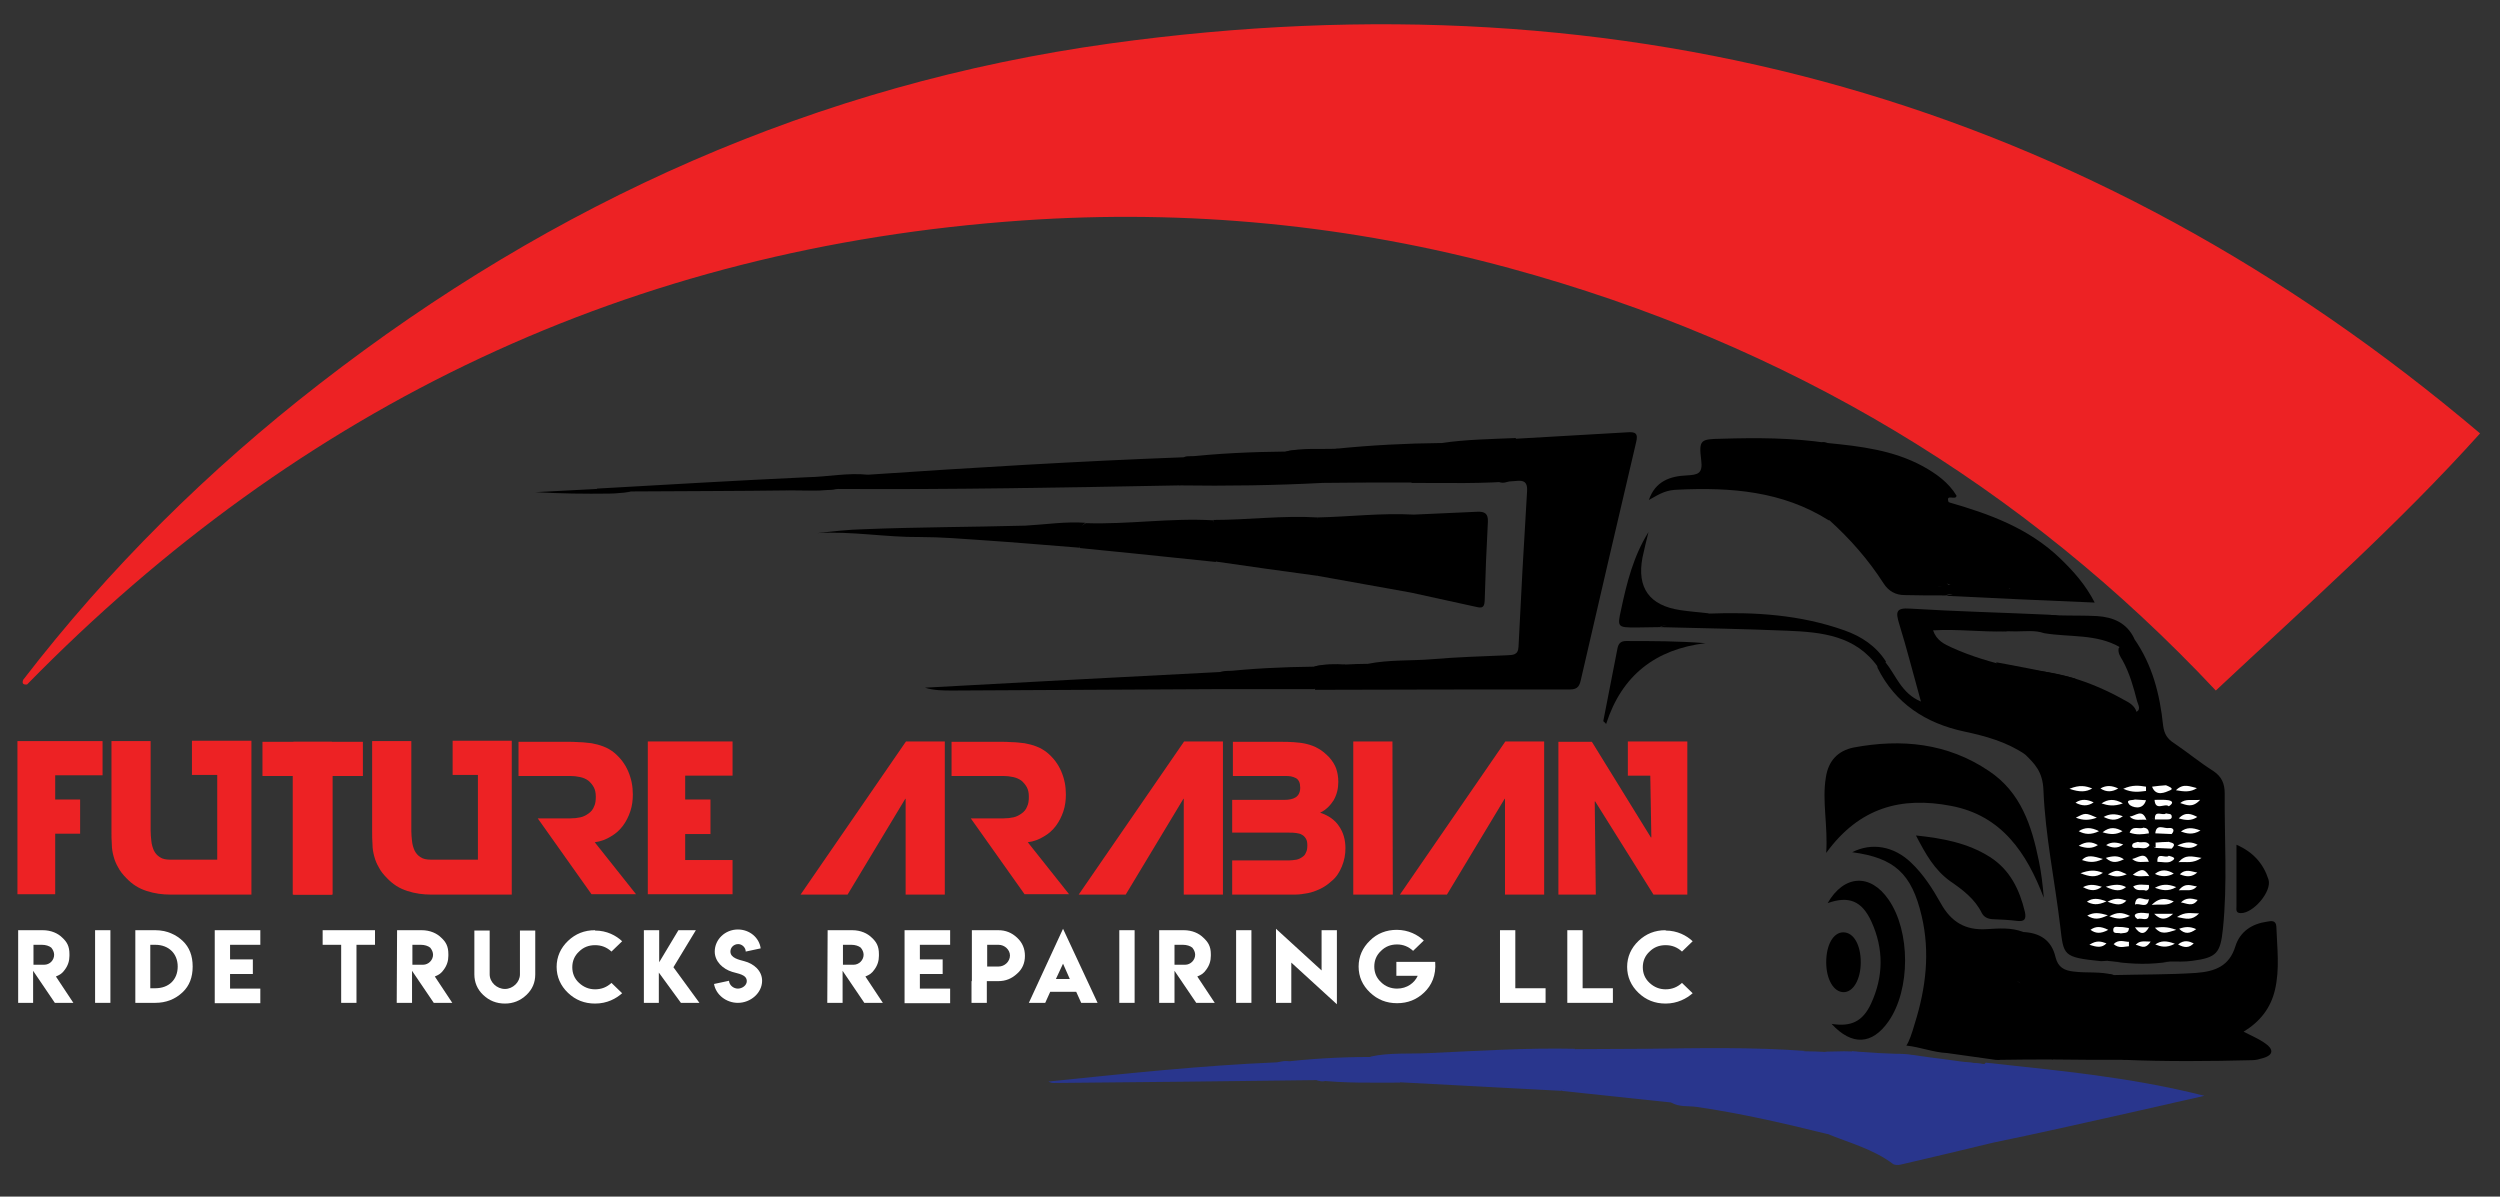 <?xml version="1.0" encoding="utf-8"?>
<!-- Generator: Adobe Illustrator 18.0.0, SVG Export Plug-In . SVG Version: 6.00 Build 0)  -->
<!DOCTYPE svg PUBLIC "-//W3C//DTD SVG 1.1//EN" "http://www.w3.org/Graphics/SVG/1.1/DTD/svg11.dtd">
<svg version="1.1" id="Layer_1" xmlns="http://www.w3.org/2000/svg" xmlns:xlink="http://www.w3.org/1999/xlink" x="0px" y="0px"
	 viewBox="0 0 702 336" enable-background="new 0 0 702 336" xml:space="preserve">
<rect x="0" y="0" width="702" height="336" fill="#333333" stroke="none"/>
<g>
	<path fill="#ED2224" d="M696.4,121.7C586.5,28.6,457.9-8,311.8,12.2c-82.4,11.4-156.3,44.5-222.1,95.6
		c-31.2,24.2-59.1,51.8-83.2,83.1c-0.4,1.1,0.1,1.4,1.1,1.3C84.5,113.7,177.4,69.5,287.2,61.9c46.3-3.2,91.9,1.2,136.7,13.4
		c78.2,21.3,144.2,61,198.3,118.6C647.4,170.3,673.3,147.4,696.4,121.7z"/>
	<g>
		<g>
			<g id="_x35_8x2Ik_1_">
				<g>
					<path d="M560.3,297.6c0.5,0,0.9,0.1,1.4,0c4.9-0.1,9.9-0.1,14.8-0.1c-0.5-2.2-2.4-1.7-3.8-1.8c-3.8-0.1-7.6-0.2-11,0.2
						c1.1-0.3,2-1.3,2.3-2.9c0.9-4.6,2.5-8.9,4-13.3c0.4-1.1,1-3.1,0.1-3.3c-3.8-1.3-1.6-4.2-2-6.4c-0.1-0.6-0.7-1-0.5-1.8
						c1,1.1,1.6,2.5,2.7,3.5c0.7,0.7,1.5,1.2,2.5,0.6c0.9-0.6,0.9-1.5,0.7-2.5c-0.3-1.5-1.2-2.6-2.1-3.8c-1-1.3-1.9-2.6-1.3-4.3
						c-3.3-1.3-6.8-1-10.2-0.8c-6,0.4-10-2-12.9-7.2c-2.3-4.1-4.9-8.2-8.4-11.5c-4.8-4.6-11-5.7-16.5-2.9c11.9,1.6,16.7,6,19.5,17.9
						c2.4,10.2,1.2,20.2-1.9,30.1c-0.9,3.1-1.6,5.1-2.4,6.3c3.9,0.4,7.5,1.9,11.5,2.1"/>
					<path fill="#29368D" d="M526,295.9c-0.3,0-0.5,0.1-0.8,0.1c-1.5-0.5-3.2-0.1-4.7-0.3c-3.1-0.4-3.9,1.3-4.1,3.9
						c-0.1,2.6,0,5.3-0.1,7.9c0,4,0.7,8.2-3.4,10.8c6.3,2.6,13,4.3,18.6,8.5c0.5,0.4,1.6,0.4,2.3,0.2c8.7-2,17.4-4.1,26.1-6.2
						c1.8-1.6,2.3-3.6,2.2-6c-0.1-3-0.6-6-0.3-9.1c0.4-4.3,0.3-5.2-2.6-6.6c-0.1,0-0.2,0-0.3,0c-4.7-1-9.4-0.7-14.1-1.2
						c-4-0.4-7.5-2-11.6-2"/>
					<path d="M384.1,186.4c6-1.2,12.1-0.8,18.1-1.3c7-0.6,14-0.8,21-1.1c1.6-0.1,3.1,0,3.2-2.4c0.7-14.5,1.5-29,2.4-43.6
						c0.1-1.8-0.2-3.1-2.4-3c-0.7-1.3-1.3-0.9-2.4-0.1c-1.1,0.8-3,1-3.9-0.2c-0.8-1.1,0-2.5,0.7-3.6c0.5-0.8,1.1-1.7,1.9-1.9
						c3.4-0.9,3.7-3.2,2.9-6c10.4-0.6,20.8-1.2,31.2-1.8c2.4-0.2,3.3,0.2,2.6,2.9c-5.2,22.1-10.3,44.1-15.4,66.2
						c-0.4,1.9-0.8,3.1-3.1,3.1c-23.9,0-47.8,0-71.7,0.1c0.2-1.9,1.8-1.6,3-1.7c1.8-0.2,3.7-0.1,5.5-0.1c2.3,0.1,4.6,0.3,4.5-3.1
						C382.1,187.3,383.8,187.4,384.1,186.4z"/>
					<path d="M591.6,269.8c-0.5,0-1.1,0.1-1.6,0.1c-10.9-1.1-10.5-1.6-11.5-9.9c-1.5-12.7-4.2-25.4-4.7-38.1
						c-0.2-5.2-2.4-7.4-5.3-10.2c1.2-6.9,0.6-13.7-0.6-20.5c-0.2-1.4-0.8-2.6,1.1-3.1c10.2,0.5,19.5,3.9,28.3,8.9
						c1.1,0.6,2.2,1.5,2.6,2.8c0.1,3.5,0,7.1,0,10.6c0,2.3,0.8,3.5,3.3,3.9c4,0.6,5.3,2.4,5.2,6.3c-1,1-2.2,1-3.4,0.9
						c-0.9-0.1-1.8-0.3-2.8-0.2c-0.2,0.1-0.4-0.1-0.5,0.1c0.4,0.1,0.7,0.3,0.9,0.5c0.5,2-1.6,1.8-2.3,2.7c0.9,0.9,1.6-0.4,2.3-0.3
						c1,0.7,1.3,0.7,2.4,0c1.3,0.7,2.9,0.7,4.1,1.7c0.4,1,0.1,1.9-0.6,2.7c-1,0.9-2.3,1.1-3.5,1.7c-0.7-1.5-1.6-0.2-2.4-0.2
						c-0.5-0.5-1.1-0.8-1.7-1c0.6,0.2,1.2,0.5,1.7,1c0.5,0.9,0.1,1.7-0.5,2.4c-0.9,1.6,1.2,0.4,1.1,1.2c0.2,0.3,0.3,0.6,0.2,0.9
						c-0.4,0.9-1.6,1-2.2,1.7c0.6,1.2,1.5,0.1,2.2,0.3c0.7,0,1.4,0.1,2.2,0.2c1.4,0.1,2.8-0.1,4,0.9c0.7,1,0.3,1.9-0.3,2.7
						c-1,0.9-2.4,1.2-3.5,1.8c-1-0.6-1.5-0.6-2.4-0.2c-0.2-0.2-0.4-0.3-0.6-0.5c0.3,0.2,0.6,0.4,0.9,0.6c1.6,1.2,1.7,2.4,0.3,3.9
						c-0.3,0-0.5,0-0.7-0.2c-0.3-0.2-0.4-0.3-0.4-0.3c0,0,0.1,0.1,0.3,0.2c0.8,0.9,0.5,1.8,0.2,2.7c-0.4,0.4-1.3,0.7-0.4,1.5
						c0.5,0.8,0.8,1.5,0.4,2.4c-1,1.1-2.7,0.9-3.8,1.7c-0.1-0.5,0.1,0.4-0.4,0.1c-0.3-0.2-0.5-0.1-0.3,0c1.5,0.6,3.8-0.4,4.4,2.1
						c-0.3,0.8-1.5,0.7-1.7,1.7c0.4,0.9,2.3,1.1,1.3,2.7c-1,0.7-2.1,0.6-3.1,0.5c-0.8-0.1-1.7-0.2-2.5-0.1c-0.4,0.4-1.5-0.4-1.2,0.8
						c0.7,0.7,1.8,1.1,1.7,2.3c-1.3,0.9,0.1,1.2,0.4,1.8c1.1,2.8-0.5,3.5-2.8,3.7C594.3,269.9,592.9,269,591.6,269.8z"/>
					<path d="M591.6,269.8c1.2-1.2,2.7-0.6,4-0.8c2.1-0.2,3-1.2,2.2-3.3c-0.4-0.4-0.4-0.8,0-1.2c-0.3-1.2-2.3-0.8-2.3-2.4
						c0.4-1.1,1.6-0.9,2.3-1.5c0.5-0.9,1.1-1.1,1.8-0.1c1.3,0.9,2.6,1,3.9,0c-0.7-1.2-2.6-0.8-3.1-2.3c0.6-1.4,2.4-0.6,3.1-1.6
						c-1.3-1.6-3.7-0.4-5-2c-0.3-0.3-1.1-1,0.1-1.2c0.3,0,0.6,0.4,0.9,0.7c1-1.3,2.9-0.3,3.9-1.5c-0.3-0.8-0.5-1.6-0.8-2.3
						c-0.1-0.7,0.2-1.2,0.8-1.6c-0.4-0.8-0.5-1.7,0-2.5l0,0c1.6-1.3,0.5-2.7,0-4l0,0c0.8-1,1.6-1,2.4,0c0.7-1.3,2.7-0.1,3.2-1.7
						c0.3-0.7,0.5-1.4,0.8-2.1c-0.1-0.9-1-1.1-1.2-1.9c-0.2-0.7,0-1.4-0.1-2c-1.1-1.2-2.1-0.4-3,0.3c-0.5,0.3-0.9,0.5-1.5,0.6
						c-0.2-0.1-0.3-0.1-0.5-0.2c0-0.3-0.1-0.6-0.1-1c-0.5-0.5-1.3-0.7-1.5-1.6c0.3-0.7,0.5-1.5,0.8-2.2l0,0c0.8-1.1,1.6-1,2.4,0
						c0.7-1.2,2.6-0.1,3.1-1.7c0.3-0.7,0.5-1.4,0.8-2.1c-0.8-1.8-3.1-0.2-4-1.7c-0.8,1.1-1.6,1-2.5,0c-1.1,0.8-2.1,1-3.1-0.2
						c0.1-2,2.6-0.9,3.1-2.4c-0.4-0.4-0.4-0.8,0-1.2c0.6-0.9,1.2-1,1.8-0.1c1.4,0.6,2.7,1.3,3.9-0.3c-1.1-3-2-6.1-6.4-4.9
						c-1.6,0.5-2.9-1-2.9-2.5c-0.1-4.4-0.8-8.8,0.4-13.2c2.2-0.6,1.1-2.1,0.8-3.2c-1-3.9-2.1-7.9-4.1-11.5c-0.6-1-1.3-2-1.1-3.3
						c0.9-1.8,2.9-1.8,4.4-2.7c5.1,7.3,7.2,15.6,8.1,24.3c0.3,2.4,1.2,3.8,3.1,5c3.7,2.5,7.2,5.4,11,7.8c2.4,1.6,3.2,3.6,3.2,6.3
						c-0.1,12.7,0.8,25.4-0.5,38c-0.7,6.8-1.7,8.1-8.6,9c-2.1,0.3-4.2,0.2-6.3,0.2c-5.2,0.5-10.5,0.5-15.7,0
						C593,269.9,592.3,269.9,591.6,269.8z"/>
					<path d="M593.6,273.8c7.7-0.2,15.3-0.1,23-0.6c5.4-0.4,9.4-1.9,11.1-7.5c1.3-4.1,4.6-6.3,8.9-6.9c1.1-0.2,2.5-0.5,2.6,1.4
						c0.2,5.9,1,11.9-0.4,17.8c-1.2,5.1-4.2,8.9-8.8,11.7c2.3,1.2,4.3,2,6.1,3.3c2.2,1.5,2.5,3.2-0.6,4.1c-1,0.3-2,0.6-3.1,0.6
						c-12,0.3-24.1,0.4-36.1-0.1c0-0.1-0.1-0.4,0-0.4c4.5-2,4.1-5.8,3.6-9.7c-0.3-2.4,0.2-4.7,0.7-7.1c0.6-3.1-0.7-4.4-3.8-4.5
						c-2.4-0.1-5,0.5-7.2-1.7C591.1,273.1,592.3,273.5,593.6,273.8z"/>
					<path d="M593.6,273.8c-0.9,0.1-1.8,0.2-2.6,0.3c0,0.2,0,0.4,0,0.6c2.4,0,4.8-0.1,7.2,0c2.7,0.2,4.6,0.8,3.9,4.6
						c-0.9,4.8-2.1,9.8,0.2,14.6c0.6,1.3-0.5,1.8-1.5,2.2c-1.5,0.5-2.9,1-4.4,1.5c-6.6,0-13.3,0-19.9-0.1c-4.8-1.5-9.7-0.3-14.5-0.7
						c-1.7-0.1-3.4,0-5.2,0c0.1-0.4,0.1-0.8,0.2-0.8c4.8-0.1,6.3-3.1,6.9-7.4c0.4-3.1,1.9-6,2.9-9c0.9-2.7,1.3-5-2.9-3.7
						c-0.5,0.1-1.2-0.4-1.9-0.6c4.3-2.8,4.4-4.2,0.5-9c2.2-0.6,3.5,0.6,4.7,1.9c1.1,1.1,0.9,3.4,3.4,3.7c0.5-3.5-2.4-5.2-4-7.4
						c-1.7-2.4-0.5-2.6,1.4-2.8c4.8,0.2,8.1,2.3,9.2,7.1c0.7,2.8,2.4,3.7,5,4C586,273.3,589.8,272.7,593.6,273.8z"/>
					<path d="M512.8,239.5c0.5-7.8-1.2-14.5-0.1-21.2c0.7-4.7,3.4-7.5,7.8-8.4c13.4-2.5,26.3-1.3,38,6.6c9,6,12,15.4,14,25.2
						c0.7,3.3,1.1,6.8,1.4,10.4c-4.8-12.6-11.8-23.1-26-25.8C533.9,223.6,522.1,226.7,512.8,239.5z"/>
					<path d="M513.2,124.4c9.2,0.9,18.4,2,26.7,6.5c3.8,2.1,7.3,4.6,9.5,8.3c-0.2,1.5-3.2-0.8-2.2,1.9c4.1,1.8,5,5,4.3,9.2
						c-0.4,2.4-0.1,5,0.1,7.4c0.3,2.4-0.3,4.4-2.8,5.5c-3.2,0.1-6.3-0.4-9.4-0.7c-4.2-0.4-7.7-2.5-10.3-6c-0.9-1.2-1.9-2.2-2.9-3.3
						c-0.6-0.9-1.1-2-1.8-2.5c0.7,0.6,1.2,1.7,1.9,2.7c1.2,1.2,2.4,2.5,3.4,3.9c2.8,3.8,6.8,5.1,11.3,5.4c2,0.2,4.6-0.9,6.1,1.6
						c-1,0.5-2.1,0.1-2.9,0.3c2.5,0.2,5.1-0.8,7.7-1.3c1.7-0.2,3.4-0.3,5.1-0.9c1.6-0.3,3.2-0.2,4.7,0.2c1.1,0.3,2.7,0.6,2.7,1.9
						c0,1.4-1.7,1.6-2.8,1.6c-3.8,0-7.6,0.8-11.4,0.8c-1.3,0-2.6-0.3-3.9,0.3c-3.8,0-7.7,0-11.5-0.1c-2.5,0-4.5-1.1-5.9-3.3
						c-4.3-6.7-9.5-12.6-15.4-17.9c2-2.5,0.8-6.2,3.5-8.4c1.9-1.2,5.8-1.1,3.5-5.2c-0.4-0.4-0.8-0.7-1.2-0.9
						c-1.1-0.6-2.5-0.3-3.6-1.1c-1.1-1.6-1.1-4.1-3.7-4.7c-0.5-0.1-0.9-0.6-0.6-1.2C511.9,123.9,512.6,124.3,513.2,124.4z"/>
					<path d="M569.4,188.8c-0.3,0.2-0.7,0.3-1,0.5c3,4.2,1.2,9,1.7,13.6c0.2,1.5,0.5,3.1,0.8,4.6c0.4,2.1-0.4,3.5-2.3,4.3
						c-5.2-3.5-11-5.1-17.1-6.4c-10.7-2.3-19.3-7.8-24.3-17.9c-0.1-1.8,1.2-1.5,2.2-1.6c3,3.7,4.5,8.8,10,11.1
						c-2.1-7.5-3.9-14.7-6.1-21.8c-1-3.3-1-4.6,3.1-4.3c12.9,0.8,25.8,1.1,38.7,1.7c1,0,2.1,0.3,3.1,0.5c-4.8,2-9.9,3.1-15,4.2
						c-6.9,0.2-13.3-0.7-20.4-0.3c1,2.9,3.2,3.9,5.4,4.9c5.3,2.4,11.1,4.1,16.7,5.4C566.6,187.4,567.3,187.1,569.4,188.8z"/>
					<path fill="#29368D" d="M525.2,296c-7.5,0.6-7.5,0.6-7.5,8.4c0,2.5-0.2,5,0.1,7.5c0.5,3.8-0.6,6.2-4.8,6.5
						c-12.1-3-24.3-5.8-36.7-7.6c-2.3-0.3-4.8,0.1-7-1.2c0.2-2.1,2-1.7,3.3-1.9c1.7-0.3,2.3-1.1,2-2.7c-0.1-0.4-0.1-0.8-0.1-1.2
						c-0.3-6.6,1.1-7.3-7.5-7.3c-1.7,0-4,0.7-4.8-2c14.9-0.2,29.8-0.5,44.7,0.6c-1.2,0.9-2.4,0.6-2.7,0.5c2.3-0.1,5.6,0.4,8.8-0.3
						c1.6,0,3.2-0.1,4.8-0.1C520.2,295.2,522.7,295.4,525.2,296z"/>
					<path fill="#29368D" d="M557.6,298.4c20.2,2.2,40.5,4,61.4,9.3c-14.1,3.2-27.2,6.2-40.4,9.1c-6.2,1.4-12.5,2.7-18.7,4
						c2.6-5.8-0.4-12,1.2-18c0.6-2.3-1.9-3.4-4.2-3.7"/>
					<path d="M513.2,124.4c-0.3,0.2-1,0.7-0.8,0.7c4.2-0.5,3.7,2.4,3.8,5c-0.6,2.9,0.3,5.4,1.8,7.8c-1.7,1.2-1.9,2.9-1.8,4.8
						c0.1,1.9-0.6,3.2-2.7,3.4c-13-8.2-27.5-9.3-42.3-8.6c-3.1,0.1-4.6,0.8-8.2,2.9c1.8-5.3,6-6.7,10.6-6.9c3.1-0.2,4.6-0.4,4.1-4.3
						c-0.7-5.7-0.2-5.9,5.6-6C493.2,122.9,503.2,122.9,513.2,124.4z"/>
					<path d="M546.3,167.3c5.6-1.4,11.2-3.2,18.2-1.9c-4-2.1-4-2.1-8.1-2c-2.6,0.1-5.4,1.5-7.8-1c1.5-1.2,2.2-2.4,1.8-4.7
						c-0.5-3.2-0.7-6.6-0.1-9.8c0.5-2.9-0.1-4.5-2.8-5.4c-0.6-0.2-1.2-0.7-0.4-1.5c11.5,3.3,22.6,7.3,31.5,15.9
						c3.6,3.5,6.9,7.1,9.6,12.3C573.9,168.6,560.1,168,546.3,167.3z"/>
					<path d="M243.7,133.3c29.6-2,59.1-3.8,88.7-4.9c0.6-0.3,1.3-0.3,1.9-0.3c3.9-0.1,6.1,3.2,4.9,6.9c-0.4,1-1.1,0.9-1.9,1
						c-2.1,0.1-4.2-0.3-6.3,0.3c-31.9,0.6-63.8,1.2-95.7,1c-4.6,0.6-9.3,0.2-14.2,0.3c1.3-2.6,3.1-2.4,4.7-2.3
						c4.3,0.2,8.6-0.1,12.9-0.2C240.5,135,242.4,135,243.7,133.3z"/>
					<path d="M370,145.3c9-0.2,18-1.3,27-0.8c4.2,7.5,2.4,14.7-0.8,21.9c-8.7-1.6-17.5-3.1-26.2-4.7
						C369.2,156.2,368.8,150.8,370,145.3z"/>
					<path fill="#29368D" d="M438.3,306.3c-15.1-0.8-30.2-1.6-45.3-2.4c-0.5-0.6-1.2-1.1-1.4-1.9c-0.6-2.8-2.4-4.1-5.2-4.3
						c-0.6,0-1.2-0.4-1.6-1c5.5-1.2,11.1-0.7,16.6-1c13.6-0.6,27.2-1.5,40.8-1.2c1.4,3.5-0.1,6.9-0.4,10.3
						C441.7,306.8,439.4,305.5,438.3,306.3z"/>
					<path d="M396.2,166.4c-0.3-2.9,0.8-5.6,1.6-8.3c1.4-4.7-0.7-9.1-0.8-13.6c5.9-0.3,11.9-0.5,17.8-0.8c2.1-0.1,3.1,0.5,3,2.8
						c-0.4,7.4-0.7,14.8-0.9,22.2c-0.1,2.5-1.4,1.9-2.9,1.6C408,169,402.1,167.7,396.2,166.4z"/>
					<path fill="#29368D" d="M438.3,306.3c1.8-0.8,3.4-1.3,2.7-4.2c-0.5-2.3,0.8-5,1.3-7.5c6.6,0,13.2-0.1,19.9-0.1
						c3,1.6,6.2,0.7,9.3,0.7c3,0,4.3,0.9,4.3,4.1c-0.1,2.6-0.6,5.2,0.8,7.8c0.8,1.4-0.8,1.5-1.8,1.7c-1.8,0.3-3.7-0.6-5.3,0.8
						C458.9,308.5,448.6,307.4,438.3,306.3z"/>
					<path d="M370,145.3c1,5.5,1.4,11,0,16.4c-9.5-1.3-19-2.6-28.5-4c-0.8-3.9-0.7-7.8-0.8-11.7C350.4,146,360.2,144.7,370,145.3z"
						/>
					<path d="M514.3,287.5c5.5,0.9,8.8-0.7,11.1-5.7c3.5-7.6,3.6-15.3,0.1-23c-2.7-5.9-6.4-7.3-12.3-5.2c4.6-8,12-8.4,17.1-1
						c6.2,8.9,6.2,25.3,0,34.2C525.7,293.4,520,293.7,514.3,287.5z"/>
					<path d="M340.6,146.1c2.1,3.8,2,7.7,0.8,11.7c-8-0.8-16.1-1.7-24.1-2.5c-4.7-0.5-9.4-0.9-14-1.4c-2.4-3.6-2.2-4.7,1.6-7
						C316.8,147.3,328.7,145.4,340.6,146.1z"/>
					<path d="M538,234.6c7.6,0.8,14.5,2.1,20.7,6c5.7,3.6,8.4,9.2,9.9,15.5c0.4,2-0.1,2.7-2.1,2.5c-2.4-0.3-4.7-0.4-7.1-0.5
						c-1.3-0.1-2.3-0.6-2.9-1.7c-1.9-3.9-5.3-6.5-8.8-8.9C543.2,244.3,540.7,239.8,538,234.6z"/>
					<path d="M425.6,123c0.2,0.5,0.4,1,0.8,1.4c2.3,2.5,2.6,4.1-1.5,4.6c-1.7,0.2-3,1.7-3.8,3.3c-0.3,0.7-1.2,1.8,0.1,2.4
						c0.8,0.3,2.1,0.8,2.5-0.9c0.3-1,0.9-2,2.3-1.4c1.6,0.6,0.8,1.7,0.4,2.6c-10,0.9-20.1,0.6-30.1,0.6c-0.1-0.8,0.5-1.4,1.1-1.4
						c4.7,0.4,4.5-2.5,4.2-5.8c-0.2-1.9,0.5-3.7,3-3.5c0.1,0,0.3-0.1,0.3-0.1c0-0.1-0.1-0.2-0.1-0.4
						C411.6,123.4,418.6,123.3,425.6,123z"/>
					<path d="M304.8,146.8c-2.4,1.9-2.5,4.4-1.6,7c-9-0.7-18.1-1.5-27.1-2.1c-5.9-0.4-11.8-0.9-17.8-0.9c-9.6,0.1-19.2-1.7-28.8-1.1
						c4.4-0.5,8.8-1,13.2-1.1c15-0.6,30.1-0.6,45.2-1C293.5,147.3,299.1,146.4,304.8,146.8z"/>
					<path d="M331,136.3c2.2-1.5,4.7-0.2,6.9-0.9c-0.4-3.5,0.8-8.2-5.5-7c9.5-1.1,19-1.5,28.5-1.6c1.6-0.4,3.3-0.4,4.9-0.1
						c0.3,1.3-0.7,1.8-1,2.6c-1.2,2.6-0.5,3.7,2.3,4.3c1.6,0.3,3.9-0.6,4.4,2C358,136.3,344.5,136.5,331,136.3z"/>
					<path d="M343.7,193.5c-25.4,0.1-50.8,0.3-76.2,0.4c-2.6,0-5.2,0-7.8-0.8c27.6-1.5,55.3-3,82.9-4.4c1.7-0.4,3.3-0.5,5.2,0.1
						C346.9,190.9,344.9,191.9,343.7,193.5z"/>
					<path d="M343.7,193.5c-0.1-2.2-0.2-4.4,3-4.4c-1.4-0.1-2.7-0.3-4.1-0.4c8.8-1,17.5-1.4,26.3-1.5c2.9-0.9,6,0.2,8.9-0.6
						c2.1-0.1,4.1-0.2,6.2-0.2c0.1,0.3,1.8,0.2,0.3,0.9c-0.9,0.5-1.9,1.1-1.6,2c2.2,5.1-1.9,3.2-3.9,3.5c-3.2,0.4-6.6-0.6-9.8,0.7
						C360.7,193.5,352.2,193.5,343.7,193.5z"/>
					<path d="M404.7,124.4c0.5,0.1,1,0.2,1.5,0.3c-4.1,1.3-4.8,3.8-2.8,9.8c-2.3,1-5-0.5-7.2,1c-4.3,0-8.5,0-12.8,0
						c-1.4-0.6-1.9-1.8-1.9-3.2c0.1-3.3-1.1-5.3-4.7-5.3c-0.6,0-1.2-0.4-1.6-1C385.1,125,394.8,124.5,404.7,124.4z"/>
					<path fill="#29368D" d="M369.7,303.3c-24.6,0.3-49.2,0.6-73.8,0.8c-0.5,0-1-0.1-1.5-0.4c21.4-2.2,42.7-4.5,64.2-5.4
						c2-0.3,4.1-1.3,4.7,2.1c0.2,1.2,2.1,0.7,3.2,0.7c4.4,0.2,4.4,0.1,6.8,1.7C372.1,304,370.9,303.7,369.7,303.3z"/>
					<path d="M466.1,176.1c-2.2,0-4.5,0.1-6.7,0.1c-5.2,0-5.3-0.1-4.2-5c1.6-7.6,3.5-15.1,7.7-21.8c-0.6,2.4-1.2,4.8-1.7,7.2
						c-1.6,8.5,2,13.4,10.5,14.7c2.6,0.4,5.2,0.6,7.9,0.9c1,0.6,2,0.3,3.1,0.4c1.3,0.2,2.5,0.7,2.4,2.1c0,1.7-1.6,1.5-2.7,1.4
						c-4.6-0.1-9.1-0.5-13.7-0.4C467.8,175.8,466.9,175.5,466.1,176.1z"/>
					<path fill="#29368D" d="M369.7,303.3c0.8-0.1,1.5-0.3,2.3-0.4c0-0.2,0-0.3,0-0.5c-2.7,0-5.5,0-8.2,0c-1,0-2.2,0.4-2.9-0.6
						c-1-1.5,1.4-1.7,1.2-3c-1.1-0.1-2.3-0.3-3.4-0.4c8.7-1.1,17.5-1.6,26.2-1.6c0.1,0,0.3,0.1,0.4,0.1c6.7,0.4,6.7,0.4,7.8,7.1
						C385.2,304,377.5,304.2,369.7,303.3z"/>
					<path d="M466.1,176.1c3.8-1.6,7.7-0.4,11.6-0.7c2.2-0.2,4.4,0,6.8,0c-0.3-3.4-3.6-1.6-4.8-3.1c13-0.5,25.8,0.3,38.2,4.7
						c4.8,1.7,8.9,4.4,11.7,8.8c-0.7,0.5-1.5,1.1-2.2,1.6c-6.3-9-15.9-9.9-25.6-10.3C489.7,176.6,477.9,176.4,466.1,176.1z"/>
					<path d="M243.7,133.3c0.9,2.4,0.2,3.2-2.4,3.1c-6.3-0.2-12.6-0.1-18.9,0.8c4.3,0,8.6,0,13,0c-4.4,0.8-8.9,0.5-13.4,0.5
						c-14.9,0.2-29.9,0.2-44.8,0.3c-2.8,0.5-5.6,0.1-8.4,0.2c-0.7,0-1.3-0.1-1.2-1c19.7-1.1,39.5-2.3,59.2-3.2
						C232.4,133.9,238,132.7,243.7,133.3z"/>
					<path d="M375.3,126c0.3,0,0.5,0.1,0.8,0.1c6.2,0.3,6.2,0.3,6.6,6.4c0.1,1,0.5,2,0.7,3c-4,0-7.9,0.1-11.9,0.1
						c-1.5-1.4-3.3-0.5-4.9-0.8c-1.4-0.2-3.6,0.7-3.7-1.7c0-2.1-1.7-5,2.1-6c-1.4-0.1-2.7-0.2-4.1-0.3
						C365.7,125.7,370.5,126.2,375.3,126z"/>
					<path d="M450.2,202.5c1.3-6.8,2.7-13.7,4-20.5c0.3-1.4,1-2,2.4-2c7.3,0,14.7,0,22.3,0.6c-14,1.7-23.5,9-27.9,22.7
						C450.8,203,450.5,202.8,450.2,202.5z"/>
					<path d="M552.2,176c5.1-1,20.6-3.9,26.1-3.2c3.5,0.1,7.1,0,10.6,0.2c4.5,0.3,8.3,1.9,10.4,6.3c-0.3,2.3-1.8,2.9-3.9,2.5
						c-6.7-3.9-14.2-2.8-21.4-4c-2.6-0.9-5.3-0.5-8-0.5C564.9,177.3,553,177.1,552.2,176z"/>
					<path d="M522.5,270.2c0,4.8-2.1,8.4-4.8,8.4c-2.8,0-4.9-3.6-4.9-8.4c0-4.9,2-8.4,4.8-8.4C520.5,261.8,522.5,265.3,522.5,270.2z
						"/>
					<path d="M628,237.2c4.8,2.1,7.6,5.4,9,9.8c1,3.3-4.3,9.5-7.8,9.4c-1.5,0-1.2-1.1-1.2-1.9C628,248.9,628,243.3,628,237.2z"/>
					<path d="M167.5,137.3c3.1,1.3,6.5,0,9.6,0.8c-2,0.2-3.9,0.5-5.9,0.5c-7,0.1-13.9,0-20.9-0.4C156,137.9,161.8,137.6,167.5,137.3
						z"/>
					<path d="M593.6,270c5.2,0,10.5,0,15.7,0C604.1,270.9,598.9,270.8,593.6,270z"/>
					<path fill="#29368D" d="M512.9,295.4c-3.1,1.6-6.3,0.2-9.4,0.3c1.1-0.2,2.2-0.3,3.3-0.5C508.8,295.2,510.9,295.3,512.9,295.4z"
						/>
					<path d="M377.9,186.6c-2.9,1.3-5.9,0.7-8.9,0.6C371.9,186.4,374.9,186.4,377.9,186.6z"/>
					<path fill="#FFFFFF" d="M608.2,220.5c0.7,0.3,2.4,0.9,1.2,1.4c-1.4,0.6-4,1.9-5.1-1C605.6,220.7,606.9,220.6,608.2,220.5z"/>
					<path fill="#FFFFFF" d="M602.6,220.9c0,0.4,0,0.8,0,1.2c-1.9,0.2-3.7,0.6-6.4-0.6C598.8,220.3,600.7,220.6,602.6,220.9z"/>
					<path fill="#FFFFFF" d="M609,236.4c1.1,0.3,2.2,0.5,0.8,1.9c-1.5-0.1-3-0.1-4.5-0.2c-1-0.4-0.7-1.1-0.4-1.7
						C606.4,235.3,607.7,235.4,609,236.4z"/>
					<path fill="#FFFFFF" d="M581.1,221.5c2.9-1.2,4.6-0.8,6.4-0.1C585.8,222.4,584,222.5,581.1,221.5z"/>
					<path fill="#FFFFFF" d="M588.8,229.6c-2.2,0.8-3.9,0.8-5.9,0C585.6,228.2,585.6,228.2,588.8,229.6z"/>
					<path fill="#FFFFFF" d="M583.7,233.4c1.7-1.1,3.4-1.2,5.7,0C587.1,234.5,585.4,234.3,583.7,233.4z"/>
					<path fill="#FFFFFF" d="M599.5,224.5c1,0.1,2.1,0.1,3.1,0.2c-0.9,3.1-4.1,1.9-4.7,1.2C596.7,224.4,598.8,224.8,599.5,224.5z"/>
					<path fill="#FFFFFF" d="M596,233.4c-1.7,1-3.4,1-5.6,0.3C592.5,232,594.2,232.4,596,233.4z"/>
					<path fill="#FFFFFF" d="M601.9,232.4c0.9,0.1,1.5,0.5,1.5,1.6c-1.8,0.3-3.5,0.5-5.4-0.2C598.8,231.6,600.7,233,601.9,232.4z"/>
					<path fill="#FFFFFF" d="M590.1,225.6c1.8-1.2,3.6-1.4,6,0C593.6,226.5,591.9,226.2,590.1,225.6z"/>
					<path fill="#FFFFFF" d="M582.8,225.4c1.7-1.2,3.4-0.9,5.1-0.1C586.2,226.5,584.5,226.3,582.8,225.4z"/>
					<path fill="#FFFFFF" d="M590.5,241.2c-2.6,1.3-4.3,0.8-5.9,0.3C586.1,239.9,587.8,240.4,590.5,241.2z"/>
					<path fill="#FFFFFF" d="M590.2,249c-1.6,1.2-3.1,1.3-5.3,0.1C587.1,248,588.6,248.6,590.2,249z"/>
					<path fill="#FFFFFF" d="M591.3,249c2.7-0.8,4.2-0.7,5.7,0.1C595.5,250.3,594,250.3,591.3,249z"/>
					<path fill="#FFFFFF" d="M591.5,253.1c-2.5,1.2-4,0.9-5.5,0.1C587.6,252.1,589.1,252.2,591.5,253.1z"/>
					<path fill="#FFFFFF" d="M591.8,253.2c2.4-1.3,3.8-0.8,5.3-0.3C595.7,254.4,594.2,254.1,591.8,253.2z"/>
					<path fill="#FFFFFF" d="M603.5,246c-1.5-0.1-3.1,0.4-4.6-0.4C601.4,243.8,602.2,243.9,603.5,246L603.5,246z"/>
					<path fill="#FFFFFF" d="M597.2,245.5c-1.9,0.8-3.5,0.8-5.3,0C594.4,244.2,594.4,244.2,597.2,245.5z"/>
					<path fill="#FFFFFF" d="M605,224.6c1.3,0,2.6-0.1,3.9,0.1c1.5,0.3,1.2,1,0.1,1.7C607.9,225.4,605.2,227.9,605,224.6z"/>
					<path fill="#FFFFFF" d="M584.2,245.2c2.5-0.9,4.1-1,6.3-0.1C588.4,246.5,586.8,246.2,584.2,245.2z"/>
					<path fill="#FFFFFF" d="M590.7,229.4c1.6-0.9,3.2-1,5.4-0.2C594,230.7,592.4,230.2,590.7,229.4z"/>
					<path fill="#FFFFFF" d="M602.7,230.2c-1.6-0.2-3.3,0.5-4.7-0.9C599.6,229.2,601.5,226.9,602.7,230.2L602.7,230.2z"/>
					<path fill="#FFFFFF" d="M608.2,228.4c0.6,0.2,1.5,0,1.6,0.7c0.2,0.9-0.6,1-1.2,1c-1.2,0-2.3,0-3.5,0
						C604.9,227.2,607.3,229.2,608.2,228.4z"/>
					<path fill="#FFFFFF" d="M592,261.1c-2.2,1.2-3.6,1-5,0C588.4,260.1,589.8,260,592,261.1z"/>
					<path fill="#FFFFFF" d="M597.8,260.6c0,1.6-1.3,1.3-2.3,1.5c-0.7-0.3-2.2,0.3-2.1-1c0-1.3,1.4-0.7,2.1-0.8
						C596.3,260.3,597,260.5,597.8,260.6z"/>
					<path fill="#FFFFFF" d="M609,240.3c1,0.3,2.5,0.6,0.6,1.6c-1,0.5-2.5,0.1-3.8,0.1C605.6,239,608.1,241.2,609,240.3z"/>
					<path fill="#FFFFFF" d="M603.4,242c-1.6-0.1-3.2,0.5-4.7-0.8C600.4,240.9,602.3,238.9,603.4,242L603.4,242z"/>
					<path fill="#FFFFFF" d="M591.3,240.9c2-0.6,3.6-0.7,5.1,0.4C594.8,242,593.2,242.7,591.3,240.9z"/>
					<path d="M605.3,236.6c0,0.5,0,0.9,0,1.4c-0.6-0.2-1.2-0.5-1.8-0.7c-1.1-0.1-2.5,0.4-3.3-0.9c0.4-2,2-1.3,3.2-1.5l0,0
						C604.3,235.3,605.2,235.6,605.3,236.6z"/>
					<path fill="#FFFFFF" d="M589.1,237.3c-1.6,1-3.2,1-5.4,0.2C585.9,236.1,587.5,236.4,589.1,237.3z"/>
					<path fill="#FFFFFF" d="M596.2,237.1c-1.6,1.3-3.2,1-4.8,0.2C593,236.2,594.6,236.6,596.2,237.1z"/>
					<path fill="#FFFFFF" d="M600.3,236.4c1,0.4,2.5-0.5,3.3,0.9c-1,1.5-2.5,0.6-3.8,0.8c-0.6,0.1-1.4-0.2-1-1
						C598.9,236.7,599.7,236.6,600.3,236.4z"/>
					<path fill="#FFFFFF" d="M589.8,221.4c1.7-1,3.3-0.8,5,0C593.1,222.4,591.5,222.5,589.8,221.4z"/>
					<path d="M576.6,225.6c1.2-1.3,2.5-1.1,4.5-0.5C579.3,226.8,578,226.1,576.6,225.6z"/>
					<path fill="#FFFFFF" d="M597.8,264.5c0,0.4,0,0.8,0,1.2c-1.4,0.1-2.8,0.7-4.3-0.6C594.9,263.7,596.4,264.4,597.8,264.5z"/>
					<path fill="#FFFFFF" d="M591.5,264.9c-1.3,1.3-2.6,1.1-4.8,0.4C588.8,263.9,590.1,264.4,591.5,264.9z"/>
					<path d="M578.2,237.5c1.2-1.3,2.5-1.3,4-0.4C580.9,238.9,579.5,237.8,578.2,237.5z"/>
					<path d="M578,241.5c2-1.4,3.2-1,5.1-0.5C581.4,242.6,580.1,242.2,578,241.5z"/>
					<path fill="#FFFFFF" d="M603.4,260.4c-1.1,2.1-2.5,2.1-3.9,0C600.8,260.4,602.1,260.4,603.4,260.4z"/>
					<path d="M585.6,261.1c-1.9,1.1-3.1,1.1-5,0C582.5,260,583.8,260.1,585.6,261.1z"/>
					<path fill="#FFFFFF" d="M603.4,256.5c0.1,2.7-2.2,1-3.1,1.6c-1-0.6-1.3-1.4,0.1-1.7C601.4,256.2,602.4,256.4,603.4,256.5z"/>
					<path fill="#FFFFFF" d="M598.1,257.2c-2.3,1-3.6,0.9-5.8,0.1C594.5,256.1,595.8,256.1,598.1,257.2z"/>
					<path d="M578.5,245.4c1.8-1.2,3-1.2,4.1-0.6c0.1,0.1,0.2,0.9,0.1,0.9C581.5,246.4,580.4,246.2,578.5,245.4z"/>
					<path fill="#FFFFFF" d="M591.9,257c-2.5,1.2-3.9,1.3-5.8,0.1C588,256.1,589.4,256.3,591.9,257z"/>
					<path fill="#FFFFFF" d="M603.4,252.5c-0.4,2.9-2.6,0.9-3.9,1.5C599.8,250.8,602.1,253,603.4,252.5z"/>
					<path fill="#FFFFFF" d="M603.4,248.5c0.1,0.7,0.1,1.4-0.8,1.6c-1.1-0.5-2.6,0.5-3.6-1.2C600.5,248.1,602,248.5,603.4,248.5z"/>
					<path d="M577.3,229.5c1.2-1.2,2.5-1.1,4.1-0.4C579.9,230.8,578.6,230,577.3,229.5z"/>
					<path d="M584.2,249.2c-2,1-3.3,1.1-5-0.1C581,248.1,582.2,248.2,584.2,249.2z"/>
					<path d="M605.3,236.6c-0.9-0.3-1.5-0.9-1.9-1.7c0.6-0.3,1.2-0.6,1.7-0.8c1.6-1,3.1-1.2,4.6,0.2c-0.3,0.7-0.5,1.4-0.8,2.1
						C607.8,236.4,606.6,236.5,605.3,236.6z"/>
					<path fill="#FFFFFF" d="M616.9,221.3c-1.8,1.2-3.6,1-5.9,0.6C613.1,219.8,615,220.9,616.9,221.3z"/>
					<path fill="#FFFFFF" d="M605.1,249.3c1.8-1,3.5-1.2,6-0.2C608.7,250.5,606.9,249.9,605.1,249.3z"/>
					<path fill="#FFFFFF" d="M610.4,245.3c-1.8,1-3.6,0.9-5.3,0.1C606.8,244,608.6,244.2,610.4,245.3z"/>
					<path fill="#FFFFFF" d="M610.4,253.1c-1.7,1.4-3.5,0.7-6.2,1C606.7,251.6,608.6,252.5,610.4,253.1z"/>
					<path fill="#FFFFFF" d="M609.8,234.2c-1.5-0.1-3.1-0.1-4.6-0.2c0.3-2.9,2.5-1.2,3.9-1.5C610.2,232.4,610.8,233.1,609.8,234.2z"
						/>
					<path fill="#FFFFFF" d="M610.2,256.6c-1.7,1.6-3.4,2-5.3,0C607,256.6,608.6,256.6,610.2,256.6z"/>
					<path fill="#FFFFFF" d="M612.2,225.5c1.5-1.3,3.2-0.7,5.6-0.9C615.6,227,613.9,226,612.2,225.5z"/>
					<path fill="#FFFFFF" d="M617,245c-1.5,1.3-3,1.3-4.9,0.5C613.8,243.8,615.4,244.8,617,245z"/>
					<path fill="#FFFFFF" d="M616.9,248.9c-1.4,1.6-2.9,0.9-5.1,1.1C613.7,247.6,615.4,248.8,616.9,248.9z"/>
					<path fill="#FFFFFF" d="M612.4,253.4c1.4-1.4,2.9-1.2,4.7-0.7C615.7,254.8,613.9,253.6,612.4,253.4z"/>
					<path fill="#FFFFFF" d="M611.3,257.5c2.4-1.6,3.9-1,6.2-1C615.4,258.6,613.9,258,611.3,257.5z"/>
					<path fill="#FFFFFF" d="M617,229.4c-1.6,1.1-3.2,1-5.2,0.4C613.7,227.8,615.4,228.6,617,229.4z"/>
					<path fill="#FFFFFF" d="M618.2,240.9c-2.6,1.7-4.1,1-6.5,1.2C613.8,239.8,615.4,240.5,618.2,240.9z"/>
					<path fill="#FFFFFF" d="M612.4,233.5c1.6-1.2,3.1-1.2,5.5-0.3C615.6,234.6,613.9,234,612.4,233.5z"/>
					<path fill="#FFFFFF" d="M611.4,237.4c2.6-1.2,4.1-1,5.7-0.2C615.6,238.4,614,238.3,611.4,237.4z"/>
					<path fill="#FFFFFF" d="M605.2,265.2c1.6-1.1,3.1-1.1,5.5-0.2C608.3,266.3,606.7,265.8,605.2,265.2z"/>
					<path fill="#FFFFFF" d="M611.1,261.1c-2.8,0.9-4.3,1.4-6-0.6C606.9,260.3,608.4,260.1,611.1,261.1z"/>
					<path fill="#FFFFFF" d="M616,264.9c-1.3,1.3-2.6,1.3-4.4,0.3C613.3,263.8,614.7,264.3,616,264.9z"/>
					<path fill="#FFFFFF" d="M599.7,265.3c1.2-1.3,2.4-0.9,4.2-0.9C602.3,266.9,601,265.5,599.7,265.3z"/>
					<path fill="#FFFFFF" d="M611.9,260.8c1.7-0.6,3-0.7,4.8,0.1C614.9,262.2,613.5,262.4,611.9,260.8z"/>
					<path d="M622.5,252.8c-1.2,1.7-2.3,1.4-3.3,0.9c-0.2-0.1-0.3-0.8-0.1-0.9C620.1,251.9,621.1,252.3,622.5,252.8z"/>
					<path d="M548.7,162.5c2.5,0.9,5.1,1.1,7.8,1c-1.3,1.4-3.1,0.2-4.6,0.8c-1.5,0.4-3.1,0.6-4.6-0.2c-2-0.9-4.2-0.7-6.3-0.6
						c-5.3,0.2-9.5-1.5-12.2-6.4c-0.8-1.5-2-2.8-3.1-4.1c-0.4-0.8,0-0.9,0.7-0.7C531.9,159.8,539.6,162.8,548.7,162.5z"/>
					<path d="M517.9,137.9c-3.9-2.9-4.2-4.1-1.8-7.8c1.5,0.2,3.2-0.7,4.5,0.8c-0.6,0.6-0.6,1.4-0.5,2.2c0-0.8,0.1-1.5,0.7-2
						c1.6,1.1,2.1,2.7,1.5,4.4C521.6,137.3,520,138.1,517.9,137.9z"/>
					<path d="M531.8,131.6c3.1,0.8,3.4,3,2.4,5.5c-0.8,2-2.8,2.4-4.6,1.4c-2.2-1.1-3.4-3.1-2.3-5.5C528.2,131,529.8,130,531.8,131.6
						c-0.4,1.5,0.7,2.5,1,4.1C532.6,134,531.4,133,531.8,131.6z"/>
					<path d="M520.8,131c-0.3,1.9,1.6,4.5-1.8,5.9c0.1-1.7,0.7-3.2,0-4.8c-1-2.3,1.2-0.6,1.7-1.1L520.8,131z"/>
					<path d="M547.2,164.2c1.5,0.1,3.1,0.1,4.6,0.2c-0.5,0.2-0.9,0.6-1.4,0.6c-2.4,0.1-4.7,0-7.1-0.5
						C544.6,164.4,545.9,164.3,547.2,164.2z"/>
					<path d="M526.3,152.4c-0.2,0.2-0.4,0.5-0.7,0.7c-1.3-1.5-2.5-2.9-3.8-4.4c0.2-0.2,0.4-0.4,0.6-0.6
						C523.7,149.5,525,151,526.3,152.4z"/>
					<path d="M508.1,130c2.5,1.5,2.5,3.6,0.9,5.5c-1.5,1.8-3.6,1.3-5.3-0.2c-1.6-1.5-2.1-3.6-0.7-5.3
						C504.6,128.2,506.5,127.6,508.1,130c-1.2,1.1,0.3,2.3,0,3.4C508.4,132.3,507,131.1,508.1,130z"/>
					<path d="M574.1,176.8c-2.8,0.1-5.6,0.3-8.3-0.6C568.6,176.3,571.4,175.5,574.1,176.8z"/>
					<path d="M531.8,131.6c1.2,2.2,3.2,4.4-0.8,6.8c0.9-2.2,1.2-4-0.1-5.7C530.2,131.6,531.7,132.1,531.8,131.6
						C531.9,131.7,531.8,131.6,531.8,131.6z"/>
					<path d="M508.1,130c0.3,2,2.1,4.3-1.7,5.9c0.8-1.9,1-3.4,0.2-5.1C506.1,129.6,507.8,130.5,508.1,130L508.1,130z"/>
					<path d="M560.7,186c0,0,18.6,3.4,21.8,4.5c3.2,1.1-6.9,3.2-6.9,3.2l-9.7-1.8l-5.4-5.8"/>
				</g>
			</g>
			<g>
				<path fill="#ED2224" d="M15.5,217.8v6.7h7v9.6h-7v17H4.9v-43h23.9v9.6H15.5z"/>
				<path fill="#ED2224" d="M70.6,208.2v9.6v18.3v5.5v9.6h-9.6h-3.6H48h-0.2c-2.2,0-4.4-0.3-6.6-1c-2.2-0.7-4.1-1.9-5.7-3.6
					c-1-1-1.8-2-2.3-3c-0.6-1-1-2-1.3-3.1c-0.3-1.1-0.5-2.2-0.5-3.4c-0.1-1.2-0.1-2.4-0.1-3.8v-25.2h11v25.2c0,1,0.1,1.9,0.2,2.9
					c0.1,1,0.4,1.9,0.7,2.6c0.4,0.8,0.9,1.4,1.7,1.9c0.7,0.5,1.7,0.7,3,0.7h9.5h3.6v-5.5v-18.3h-1.4h-5.7v-9.6h5.7h1.4H70.6z"/>
				<path fill="#ED2224" d="M101.9,208.3v9.6h-8.5v33.3h-11v-33.3v-9.6H101.9z"/>
				<path fill="#ED2224" d="M93.2,208.3v9.6v33.3h-11v-33.3h-8.5v-9.6H93.2z"/>
				<path fill="#ED2224" d="M143.7,208.2v9.6v18.3v5.5v9.6h-9.6h-3.6h-9.4H121c-2.2,0-4.4-0.3-6.6-1c-2.2-0.7-4.1-1.9-5.7-3.6
					c-1-1-1.8-2-2.3-3c-0.6-1-1-2-1.3-3.1c-0.3-1.1-0.5-2.2-0.5-3.4c-0.1-1.2-0.1-2.4-0.1-3.8v-25.2h11v25.2c0,1,0.1,1.9,0.2,2.9
					c0.1,1,0.4,1.9,0.7,2.6c0.4,0.8,0.9,1.4,1.7,1.9c0.7,0.5,1.7,0.7,3,0.7h9.5h3.6v-5.5v-18.3h-1.4h-5.7v-9.6h5.7h1.4H143.7z"/>
				<path fill="#ED2224" d="M151,229.8h9.2c1,0,1.9-0.1,2.8-0.3c0.9-0.2,1.6-0.6,2.3-1.1c0.7-0.5,1.2-1.1,1.5-1.9
					c0.4-0.8,0.5-1.7,0.5-2.8c0-1.1-0.2-2-0.6-2.7c-0.4-0.7-0.9-1.3-1.5-1.8c-0.7-0.5-1.4-0.8-2.3-1c-0.9-0.2-1.8-0.3-2.7-0.3h-4.1
					h-10.5v-9.6h13.5c1.1,0,2.3,0,3.5,0.1c1.2,0,2.3,0.2,3.5,0.3c1.1,0.2,2.3,0.5,3.3,0.9c1.1,0.4,2.1,1,3,1.7
					c1.8,1.5,3.1,3.2,4,5.3c0.9,2.1,1.3,4.2,1.3,6.5c0,1.6-0.2,3.2-0.7,4.7c-0.5,1.5-1.2,2.9-2.1,4.1c-0.9,1.2-2,2.2-3.4,3
					c-1.3,0.8-2.8,1.4-4.5,1.6l11.6,14.6h-12.5L151,229.8z"/>
				<path fill="#ED2224" d="M181.9,208.2h23.8v9.6h-13.3v6.7h7.1v9.7h-7.1v7.3h13.3v9.6h-23.8V208.2z"/>
				<path fill="#ED2224" d="M265.3,208.2v43h-11v-26.9h-0.1L238,251.2h-13.2l29.6-43H265.3z"/>
				<path fill="#ED2224" d="M272.6,229.8h9.2c1,0,1.9-0.1,2.8-0.3c0.9-0.2,1.6-0.6,2.3-1.1c0.7-0.5,1.2-1.1,1.5-1.9
					c0.4-0.8,0.5-1.7,0.5-2.8c0-1.1-0.2-2-0.6-2.7c-0.4-0.7-0.9-1.3-1.5-1.8c-0.7-0.5-1.4-0.8-2.3-1c-0.9-0.2-1.8-0.3-2.7-0.3h-4.1
					h-10.5v-9.6h13.5c1.1,0,2.3,0,3.5,0.1c1.2,0,2.3,0.2,3.5,0.3c1.1,0.2,2.3,0.5,3.3,0.9c1.1,0.4,2.1,1,3,1.7
					c1.8,1.5,3.1,3.2,4,5.3c0.9,2.1,1.3,4.2,1.3,6.5c0,1.6-0.2,3.2-0.7,4.7c-0.5,1.5-1.2,2.9-2.1,4.1c-0.9,1.2-2,2.2-3.4,3
					c-1.3,0.8-2.8,1.4-4.5,1.6l11.6,14.6h-12.5L272.6,229.8z"/>
				<path fill="#ED2224" d="M343.4,208.2v43h-11v-26.9h-0.1l-16.2,26.9h-13.2l29.6-43H343.4z"/>
				<path fill="#ED2224" d="M370.7,228.2c2.4,0.8,4.2,2.1,5.3,3.8c1.2,1.7,1.8,3.8,1.8,6.2c0,1.7-0.3,3.4-1,5.1
					c-0.7,1.7-1.6,3.1-3,4.2c-1.1,1-2.2,1.7-3.3,2.2c-1.1,0.5-2.2,0.9-3.3,1.1c-1.1,0.2-2.3,0.4-3.5,0.4c-1.2,0-2.5,0-4,0h-13.7
					v-9.6h16c0.7,0,1.3-0.1,2-0.2c0.6-0.1,1.2-0.4,1.6-0.7c0.5-0.3,0.9-0.7,1.1-1.3c0.3-0.5,0.4-1.2,0.4-2c0-0.8-0.1-1.4-0.4-1.9
					c-0.3-0.5-0.7-0.9-1.1-1.1c-0.5-0.3-1-0.4-1.7-0.5c-0.6-0.1-1.3-0.1-1.9-0.1h-16v-9.2h14.7c1.2,0,2.3-0.2,3.1-0.7
					c0.8-0.5,1.3-1.4,1.3-2.7c0-0.7-0.1-1.3-0.3-1.7c-0.2-0.4-0.5-0.8-0.9-1c-0.4-0.2-0.9-0.4-1.4-0.5c-0.5-0.1-1.1-0.1-1.6-0.1
					h-14.7v-9.6h13.3c1.3,0,2.6,0,3.8,0.1c1.2,0.1,2.4,0.2,3.6,0.5c1.2,0.3,2.3,0.7,3.3,1.3c1.1,0.6,2,1.4,3,2.4
					c0.9,1,1.6,2.1,2,3.2c0.4,1.2,0.6,2.4,0.6,3.8c0,1.8-0.4,3.5-1.3,5.1C373.6,226.1,372.4,227.4,370.7,228.2z"/>
				<path fill="#ED2224" d="M391.1,217.8v23.7 M391.1,251.2h-4.8h-5.8h-0.5l0,0v-9.7l0,0v-23.7l0,0v-9.6l0,0h11"/>
				<path fill="#ED2224" d="M433.6,208.2v43h-11v-26.9h-0.1l-16.2,26.9h-13.2l29.6-43H433.6z"/>
				<path fill="#ED2224" d="M473.8,208.3v9.6v33.3h-9.5l-16.4-26.2l-0.1,0.1l0.3,26.1h-10.5v-42.9h9.4l16.6,26.9l0.1-0.1l-0.3-17.3
					h-0.6h-5.7v-9.6h5.7h0.5H473.8z"/>
			</g>
			<path fill="#29368D" d="M562.2,298.9c3.9,1.5-25.4-2.7-25.4-2.7l-9.4-0.5l-7.4-0.5l-1,4l38.5,2.9l5.6-1.5v-1.3"/>
		</g>
		<g>
			<path fill="#FFFFFF" d="M5.1,261.2H12c2.4,0,4.3,0.9,5.5,2.1c1.3,1.2,2,2.4,2,4.6v0.5c0,1.4-0.4,2.7-1.3,3.9
				c-0.7,1-1.3,1.4-2.5,1.9l4.9,7.4h-5.2l-6.1-9v9H5.1L5.1,261.2z M15.2,268.1c0-0.7-0.3-1.4-0.8-2c-0.6-0.5-1.6-0.8-2.6-0.8H9.4
				v5.6H11v0h1.4C14,270.9,15.2,269.6,15.2,268.1z"/>
			<path fill="#FFFFFF" d="M26.8,261.2H31v20.4h-4.3V261.2z"/>
			<path fill="#FFFFFF" d="M43.6,261.2c3.3,0,5.9,1.3,7.7,3c1.9,1.8,2.8,4.2,2.8,7.2c0,3-0.9,5.4-2.8,7.2c-2.1,2-4.7,3-7.7,3H38
				v-20.4L43.6,261.2L43.6,261.2z M43.6,265.3h-1.4v12.2h1.4c3.8,0,6.3-2.4,6.3-6.1C49.9,267.8,47.4,265.3,43.6,265.3z"/>
			<path fill="#FFFFFF" d="M73.1,261.2v4.1h-8.5v4.1H71v4.1h-6.4v4.1h8.5v4.1H60.3v-20.5H73.1z"/>
			<path fill="#FFFFFF" d="M105.3,261.2v4.1h-5.2v16.3h-4.3v-16.3h-5.2v-4.1H105.3z"/>
			<path fill="#FFFFFF" d="M111.5,261.2h6.9c2.4,0,4.3,0.9,5.5,2.1c1.3,1.2,2,2.4,2,4.6v0.5c0,1.4-0.4,2.7-1.3,3.9
				c-0.7,1-1.3,1.4-2.5,1.9l4.9,7.4h-5.2l-6.1-9v9h-4.3L111.5,261.2z M121.6,268.1c0-0.7-0.3-1.4-0.8-2c-0.6-0.5-1.6-0.8-2.6-0.8
				h-2.4v5.6h1.6v0h1.4C120.3,270.9,121.6,269.6,121.6,268.1z"/>
			<path fill="#FFFFFF" d="M146,273.6v-12.3h4.3v12.3c0,2.3-0.8,4.2-2.5,5.8c-1.7,1.6-3.7,2.4-6,2.4c-2.4,0-4.4-0.8-6.1-2.4
				c-1.7-1.6-2.5-3.6-2.5-5.8v-12.3h4.3v12.3c0,2.2,2,4.1,4.3,4.1C144,277.7,146,275.8,146,273.6z"/>
			<path fill="#FFFFFF" d="M167.1,281.8c-3,0-5.5-1-7.6-3c-2.1-2-3.2-4.5-3.2-7.3c0-2.8,1.1-5.3,3.2-7.3c2.1-2,4.6-3,7.6-3l0,0.1
				c3.3,0,5.9,1.4,7.6,3l-3,2.9c-1.3-1.2-2.8-1.8-4.6-1.8c-1.8,0-3.3,0.6-4.5,1.8c-1.3,1.2-1.9,2.7-1.9,4.4c0,1.7,0.6,3.2,1.9,4.4
				c1.3,1.2,2.8,1.8,4.5,1.8c1.8,0,3.3-0.6,4.6-1.8l3,2.9C173,280.4,170.5,281.8,167.1,281.8z"/>
			<path fill="#FFFFFF" d="M185.1,261.2v9l5.4-9h4.9l-6.3,10.4l7.3,10h-5.2l-6.2-8.5v8.5h-4.2v-20.4H185.1z"/>
			<path fill="#FFFFFF" d="M207.2,277.6c1.2,0,2.5-0.9,2.5-2.1c0-1.9-2.6-2.1-4.1-2.6c-2.6-0.8-4.9-2.9-4.9-5.7
				c0-3.4,2.9-6.2,6.5-6.2c3.3,0,6,2.3,6.4,5.3l-4.2,0.9c0-1.1-1-2.1-2.1-2.1c-1.2,0-2.2,0.9-2.2,2.1c0,1.8,2.4,2.3,3.9,2.7
				c2.7,0.7,5,2.7,5,5.5c0,3.4-3.2,6.2-6.8,6.2c-3.3,0-6.2-2.3-6.7-5.3l4.2-0.9C204.8,276.7,206,277.6,207.2,277.6L207.2,277.6z"/>
			<path fill="#FFFFFF" d="M232.4,261.2h6.9c2.4,0,4.3,0.9,5.5,2.1c1.3,1.2,2,2.4,2,4.6v0.5c0,1.4-0.4,2.7-1.3,3.9
				c-0.7,1-1.3,1.4-2.5,1.9l4.9,7.4h-5.2l-6.1-9v9h-4.3L232.4,261.2z M242.5,268.1c0-0.7-0.3-1.4-0.8-2c-0.6-0.5-1.6-0.8-2.6-0.8
				h-2.4v5.6h1.6v0h1.4C241.2,270.9,242.5,269.6,242.5,268.1z"/>
			<path fill="#FFFFFF" d="M266.8,261.2v4.1h-8.5v4.1h6.4v4.1h-6.4v4.1h8.5v4.1H254v-20.5H266.8z"/>
			<path fill="#FFFFFF" d="M272.9,275.5v-14.3h7.4c2.1,0,3.8,0.7,5.3,2.1c1.5,1.4,2.2,3.1,2.2,5.1c0,2-0.7,3.7-2.2,5
				c-1.5,1.4-3.2,2.1-5.3,2.1h-3.2v6.1h-4.3V275.5z M280.4,265.3h-3.2v6.1l3.2,0c1.7,0,3.2-1.4,3.2-3.1
				C283.6,266.7,282.1,265.3,280.4,265.3z"/>
			<path fill="#FFFFFF" d="M298.5,260.8l9.7,20.8h-4.6l-1.4-3.1h-7.3l-1.4,3.1h-4.6L298.5,260.8z M300.4,274.9l-1.9-4.3l-2,4.3
				H300.4z"/>
			<path fill="#FFFFFF" d="M314.3,261.2h4.3v20.4h-4.3V261.2z"/>
			<path fill="#FFFFFF" d="M325.5,261.2h6.9c2.4,0,4.3,0.9,5.5,2.1c1.3,1.2,2.1,2.4,2.1,4.6v0.5c0,1.4-0.4,2.7-1.3,3.9
				c-0.7,1-1.3,1.4-2.5,1.9l4.9,7.4h-5.2l-6.1-9v9h-4.3L325.5,261.2z M335.6,268.1c0-0.7-0.3-1.4-0.8-2c-0.6-0.5-1.6-0.8-2.6-0.8
				h-2.4v5.6h1.6v0h1.4C334.3,270.9,335.6,269.6,335.6,268.1z"/>
			<path fill="#FFFFFF" d="M347.1,261.2h4.3v20.4h-4.3V261.2z"/>
			<path fill="#FFFFFF" d="M371.1,272.5v-11.3h4.3V282l-12.8-11.7v11.3h-4.3v-20.8L371.1,272.5z"/>
			<path fill="#FFFFFF" d="M392.2,261.1c3.3,0,5.9,1.4,7.6,3l-3,2.9c-1.3-1.2-2.8-1.8-4.5-1.8c-1.8,0-3.3,0.6-4.5,1.8
				c-1.3,1.2-1.9,2.7-1.9,4.4c0,1.7,0.6,3.2,1.9,4.4c1.2,1.2,2.8,1.8,4.5,1.8c2.8,0,4.9-1.6,5.8-3.6h-6v-3.9h10.9
				c0.3,3.8-1,6.6-3.1,8.6c-2.1,2-4.6,3-7.6,3c-3,0-5.5-1-7.6-3c-2.1-2-3.2-4.4-3.2-7.3c0-2.8,1.1-5.3,3.2-7.3
				C386.7,262.1,389.3,261.1,392.2,261.1L392.2,261.1z"/>
			<path fill="#FFFFFF" d="M425.5,261.2v16.3h8.5v4.1h-12.8v-20.4H425.5z"/>
			<path fill="#FFFFFF" d="M444.4,261.2v16.3h8.5v4.1h-12.8v-20.4H444.4z"/>
			<path fill="#FFFFFF" d="M467.7,281.8c-3,0-5.5-1-7.6-3c-2.1-2-3.2-4.5-3.2-7.3c0-2.8,1.1-5.3,3.2-7.3c2.1-2,4.6-3,7.6-3l0,0.1
				c3.3,0,5.9,1.4,7.6,3l-3,2.9c-1.3-1.2-2.8-1.8-4.6-1.8c-1.8,0-3.3,0.6-4.5,1.8c-1.3,1.2-1.9,2.7-1.9,4.4c0,1.7,0.6,3.2,1.9,4.4
				c1.3,1.2,2.8,1.8,4.5,1.8c1.8,0,3.3-0.6,4.6-1.8l3,2.9C473.6,280.4,471,281.8,467.7,281.8z"/>
		</g>
	</g>
</g>
</svg>

